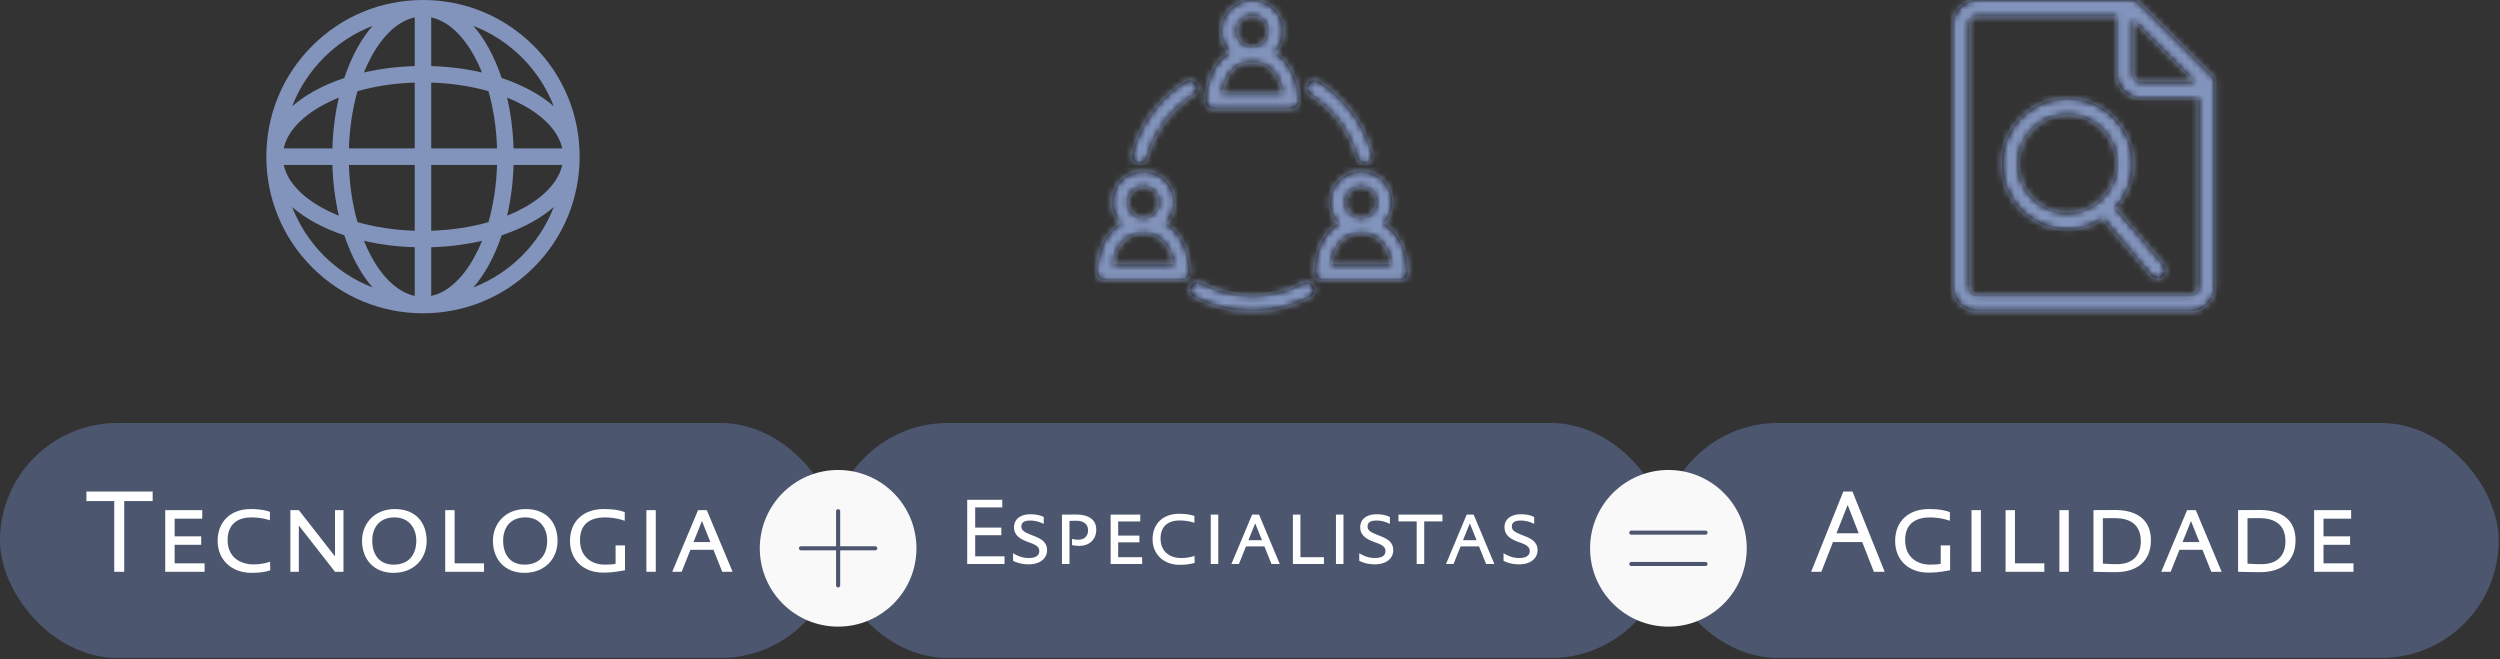 <svg xmlns="http://www.w3.org/2000/svg" xmlns:xlink="http://www.w3.org/1999/xlink" width="383" height="101" viewBox="0 0 383 101">
    <rect x="0" y="0" width="383" height="101" fill="#333333" stroke="none"/>
    <defs>
        <path id="prefix__a" d="M33.232 43.858c.307.581.086 1.303-.496 1.61-2.722 1.44-5.8 2.201-8.9 2.201-3.099 0-6.176-.76-8.9-2.2-.582-.308-.804-1.03-.496-1.611.307-.582 1.03-.804 1.61-.496 2.382 1.258 5.073 1.923 7.786 1.923 2.712 0 5.403-.665 7.784-1.923.582-.308 1.304-.086 1.612.496zM7.15 26.219c2.629 0 4.767 2.138 4.767 4.767 0 1.264-.494 2.413-1.3 3.266.251.148.494.312.723.496.899.72 1.614 1.704 2.124 2.929.746 1.788.827 3.559.836 3.954.003.027.003.053.003.079 0 .617-.47 1.125-1.07 1.186l-.122.006H1.192C.534 42.902 0 42.368 0 41.71v-.045c.006-.317.069-2.144.837-3.988.51-1.223 1.225-2.21 2.123-2.93.232-.183.472-.347.723-.495-.804-.853-1.3-2.002-1.3-3.266 0-2.629 2.139-4.767 4.768-4.767zm33.37 0c2.629 0 4.767 2.138 4.767 4.767 0 1.264-.494 2.413-1.3 3.266.251.148.494.312.723.496.899.72 1.614 1.704 2.124 2.929.746 1.788.827 3.559.836 3.954.003.027.003.053.003.079 0 .617-.47 1.125-1.07 1.186l-.122.006h-11.92c-.658 0-1.192-.534-1.192-1.192 0-.081.01-2.047.837-4.033.51-1.223 1.225-2.21 2.123-2.93.232-.183.472-.347.723-.495-.804-.853-1.3-2.002-1.3-3.266 0-2.629 2.139-4.767 4.768-4.767zM7.15 35.751c-1.972 0-3.318.93-4.114 2.841-.241.583-.395 1.172-.49 1.68l-.044.246h9.303c-.277-1.745-1.25-4.767-4.655-4.767zm33.37 0c-1.972 0-3.318.93-4.114 2.841-.241.583-.395 1.172-.491 1.68l-.043.246h9.303c-.277-1.745-1.25-4.767-4.655-4.767zm-33.37-7.15c-1.314 0-2.384 1.07-2.384 2.383s1.07 2.384 2.384 2.384c1.313 0 2.383-1.07 2.383-2.384 0-1.313-1.07-2.384-2.383-2.384zm33.37 0c-1.314 0-2.384 1.07-2.384 2.383s1.07 2.384 2.384 2.384c1.313 0 2.383-1.07 2.383-2.384 0-1.313-1.07-2.384-2.383-2.384zM15.31 12.84c.352.557.186 1.291-.372 1.644-3.53 2.229-6.083 5.663-7.187 9.668-.145.529-.624.874-1.149.874v-.002c-.104 0-.212-.014-.317-.043-.634-.174-1.005-.832-.831-1.466 1.263-4.576 4.18-8.5 8.211-11.048.555-.35 1.292-.185 1.645.372zm18.696-.375c4.033 2.548 6.948 6.471 8.212 11.048.174.634-.198 1.292-.832 1.466-.105.028-.212.043-.317.043v.002c-.522 0-1.004-.346-1.149-.875-1.106-4.004-3.659-7.436-7.186-9.667-.556-.353-.723-1.087-.372-1.645.35-.558 1.087-.722 1.644-.372zM23.836 0c2.629 0 4.767 2.138 4.767 4.767 0 1.263-.494 2.412-1.3 3.266.251.147.494.312.723.495.899.718 1.614 1.705 2.124 2.93.746 1.787.827 3.558.836 3.954.003.026.003.053.003.079 0 .617-.47 1.124-1.07 1.185l-.122.007h-11.92c-.658 0-1.192-.534-1.192-1.192 0-.081.01-2.048.837-4.033.51-1.223 1.225-2.21 2.123-2.93.232-.183.472-.348.723-.495-.804-.854-1.3-2.003-1.3-3.266C19.069 2.138 21.208 0 23.837 0zm0 9.532c-1.972 0-3.318.93-4.114 2.841-.241.582-.395 1.172-.49 1.68l-.044.246h9.303c-.277-1.745-1.25-4.767-4.655-4.767zm0-7.15c-1.314 0-2.384 1.07-2.384 2.383s1.07 2.383 2.384 2.383c1.313 0 2.383-1.07 2.383-2.383 0-1.314-1.07-2.384-2.383-2.384z"/>
        <path id="prefix__c" d="M27.598 0c.334 0 .652.13.888.366l11.29 11.29c.233.236.366.555.366.888v31.362c0 2.074-1.688 3.763-3.763 3.763H3.763C1.688 47.669 0 45.98 0 43.906V3.763C0 1.688 1.688 0 3.763 0zm-2.51 2.509H3.764c-.692 0-1.254.562-1.254 1.254v40.143c0 .692.562 1.254 1.254 1.254H36.38c.692 0 1.254-.562 1.254-1.254V15.053h-8.78c-2.076 0-3.764-1.688-3.764-3.763V2.509zm-7.526 12.544c5.535 0 10.036 4.501 10.036 10.036 0 2.614-1.006 4.998-2.65 6.786l7.372 8.711c.446.53.38 1.323-.148 1.77-.236.197-.525.295-.81.295-.357 0-.71-.15-.96-.444L23.035 33.5c-1.575 1.026-3.455 1.625-5.472 1.625-5.534 0-10.035-4.5-10.035-10.035s4.5-10.036 10.035-10.036zm0 2.51c-4.15 0-7.526 3.376-7.526 7.526s3.377 7.527 7.526 7.527c4.15 0 7.527-3.377 7.527-7.527s-3.377-7.527-7.527-7.527zM27.598 3.027v8.262c0 .692.562 1.254 1.254 1.254h8.262l-9.516-9.516z"/>
    </defs>
    <g fill="none" fill-rule="evenodd">
        <g transform="translate(0 64.8)">
            <rect width="128.4" height="36" fill="#4C566F" rx="18"/>
            <path fill="#FFF" fill-rule="nonzero" d="M23.388 11.964v-1.458H13.236v1.458h4.266V22.8h1.53V11.964h4.356zM31.344 22.8v-1.296h-4.59V18.66h4.068v-1.296h-4.068v-2.7h4.23V13.35h-5.67v9.45h6.03zm10.062-.234l-.036-1.314-.22.078c-.373.12-1.2.336-2.318.336-1.98 0-3.96-1.062-3.96-3.726 0-2.7 1.854-3.474 3.618-3.474 1.764 0 2.862.45 2.862.45V13.62l-.1-.041c-.284-.108-1.187-.391-2.834-.391-3.042 0-5.076 1.872-5.076 4.896 0 2.844 2.106 4.878 5.184 4.878 1.98 0 2.88-.396 2.88-.396zm11.214.234v-9.45h-1.296v7.092L45.78 13.35h-1.296v9.45h1.296v-7.092l5.544 7.092h1.296zm12.744-4.734c0-2.772-1.656-4.878-4.86-4.878-3.186 0-5.04 2.268-5.04 4.86 0 2.754 1.728 4.914 4.824 4.914 3.114 0 5.076-2.142 5.076-4.896zm-1.584-.054c0 1.944-.954 3.69-3.474 3.69-2.286 0-3.276-1.656-3.276-3.672 0-1.962 1.062-3.564 3.402-3.564 2.412 0 3.348 1.89 3.348 3.546zM74.148 22.8v-1.296h-4.5V13.35h-1.44v9.45h5.94zm11.268-4.734c0-2.772-1.656-4.878-4.86-4.878-3.186 0-5.04 2.268-5.04 4.86 0 2.754 1.728 4.914 4.824 4.914 3.114 0 5.076-2.142 5.076-4.896zm-1.584-.054c0 1.944-.954 3.69-3.474 3.69-2.286 0-3.276-1.656-3.276-3.672 0-1.962 1.062-3.564 3.402-3.564 2.412 0 3.348 1.89 3.348 3.546zm11.916 4.554V18.75h-1.44v2.826l-.156.036c-.209.037-.656.09-1.518.09-1.872 0-3.78-1.098-3.78-3.762 0-2.79 1.998-3.474 3.798-3.474 1.782 0 3.06.522 3.06.522v-1.314l-.12-.054c-.31-.127-1.25-.432-3.102-.432-3.06 0-5.166 1.818-5.166 4.896 0 2.898 2.052 4.842 5.076 4.842 1.764 0 2.664-.27 3.348-.36zm4.716.234v-9.45h-1.44v9.45h1.44zm11.772 0l-3.96-9.45h-1.332l-3.96 9.45h1.44l1.35-3.366h3.528l1.35 3.366h1.584zm-3.402-4.554h-2.592l1.296-3.222 1.296 3.222z"/>
        </g>
        <path fill="#8394BC" fill-rule="nonzero" d="M81.772 7.028C77.24 2.496 71.212 0 64.8 0c-6.412 0-12.437 2.496-16.97 7.028-4.531 4.532-7.027 10.56-7.027 16.97 0 6.411 2.496 12.437 7.028 16.969 4.532 4.532 10.56 7.028 16.969 7.028 6.41 0 12.437-2.496 16.972-7.028 4.532-4.532 7.028-10.56 7.028-16.97 0-6.409-2.496-12.437-7.028-16.969zm-3.097 15.709c-.081-2.708-.415-5.333-.986-7.789.905.367 1.766.776 2.572 1.223 3.307 1.837 5.346 4.133 5.871 6.563h-7.46l.003.003zm-2.527 0H66.063V12.652c3.1.096 6.076.548 8.769 1.316.77 2.693 1.22 5.667 1.316 8.769zM66.063 10.125v-7.46c2.433.526 4.727 2.564 6.564 5.871.447.806.856 1.668 1.222 2.572-2.455-.57-5.08-.904-7.788-.983h.002zm-2.526-7.462v7.46c-2.708.08-5.333.414-7.789.983.367-.905.776-1.766 1.223-2.572 1.837-3.307 4.133-5.346 6.563-5.871h.003zm0 9.989v10.085H53.452c.096-3.1.548-6.076 1.316-8.769 2.693-.77 5.667-1.22 8.769-1.316zM50.925 22.737h-7.46c.526-2.433 2.564-4.727 5.871-6.564.806-.447 1.668-.856 2.572-1.222-.57 2.455-.904 5.08-.983 7.788v-.002zm0 2.526c.081 2.708.415 5.333.983 7.789-.904-.367-1.766-.776-2.572-1.223-3.307-1.837-5.345-4.133-5.87-6.563h7.46v-.003zm2.527 0h10.085v10.085c-3.1-.096-6.076-.548-8.769-1.316-.77-2.693-1.22-5.667-1.316-8.769zm10.085 12.612v7.46c-2.433-.526-4.727-2.564-6.564-5.871-.447-.806-.856-1.668-1.222-2.572 2.455.57 5.08.904 7.788.985l-.002-.002zm2.526 7.462v-7.46c2.708-.08 5.333-.414 7.789-.985-.367.904-.776 1.766-1.223 2.572-1.837 3.307-4.133 5.345-6.563 5.87l-.003.003zm0-9.989V25.263h10.085c-.096 3.1-.548 6.076-1.316 8.769-2.693.77-5.667 1.22-8.769 1.316zm12.612-10.085h7.46c-.526 2.433-2.564 4.727-5.871 6.564-.806.447-1.668.856-2.572 1.222.57-2.455.904-5.08.983-7.788v.002zm6.164-8.98c-.955-.835-2.074-1.613-3.348-2.32-1.414-.786-2.973-1.46-4.64-2.014-.556-1.667-1.228-3.226-2.014-4.64-.707-1.274-1.485-2.393-2.32-3.348 5.645 2.18 10.142 6.68 12.322 12.321zM57.082 3.96c-.834.955-1.612 2.074-2.32 3.348-.785 1.414-1.46 2.973-2.013 4.64-1.667.556-3.226 1.228-4.64 2.014-1.274.707-2.393 1.485-3.348 2.32 2.18-5.645 6.68-10.142 12.321-12.322zm-12.32 27.757c.954.834 2.073 1.612 3.347 2.32 1.414.785 2.973 1.46 4.64 2.013.556 1.667 1.228 3.226 2.014 4.64.707 1.274 1.485 2.393 2.32 3.348-5.645-2.18-10.142-6.68-12.322-12.321zm27.756 12.32c.834-.954 1.612-2.073 2.319-3.347.786-1.414 1.46-2.973 2.014-4.64 1.667-.556 3.226-1.228 4.64-2.014 1.274-.707 2.393-1.485 3.348-2.32-2.18 5.645-6.68 10.142-12.321 12.322z"/>
        <g>
            <g transform="translate(127.2) translate(0 64.8)">
                <rect width="128.4" height="36" fill="#4C566F" rx="18"/>
                <path fill="#FFF" fill-rule="nonzero" d="M26.693 21.6v-1.166H22.2v-3.24h4.004v-1.167H22.2v-3.096h4.148v-1.166h-5.372V21.6h5.717zm6.523-2.117c0-1.197-.873-1.713-1.843-2.106l-.784-.31c-.814-.332-1.318-.613-1.318-1.198 0-.706.547-.922 1.397-.922 1.123 0 2.03.519 2.03.519v-1.052l-.06-.035c-.188-.104-.825-.397-2-.397-1.41 0-2.49.677-2.49 2.002 0 1.31 1.065 1.829 2.016 2.203l.723.267c.589.23 1.134.533 1.134 1.173 0 .821-.777 1.066-1.656 1.066-1.339 0-2.361-.749-2.361-.749v1.166l.078.046c.243.13 1.046.502 2.326.502 1.8 0 2.808-.965 2.808-2.175zm7.532-3.139c0-1.613-1.282-2.318-3.053-2.318l-2.203.014v7.56h1.152v-6.595l.31-.017c.175-.006.43-.012.77-.012 1.008 0 1.77.475 1.77 1.454 0 1.023-.705 1.455-1.511 1.455-.576 0-.95-.13-.95-.13v.95l.17.04c.191.038.531.09.953.09 1.396 0 2.592-.878 2.592-2.491zm7.027 5.256v-1.037h-3.672v-2.275h3.254v-1.037h-3.254v-2.16h3.384V14.04H42.95v7.56h4.824zm8.05-.187l-.03-1.051-.142.051c-.281.093-.959.28-1.888.28-1.584 0-3.168-.85-3.168-2.981 0-2.16 1.483-2.78 2.895-2.78 1.41 0 2.29.36 2.29.36v-1.036l-.171-.065c-.3-.1-1.002-.28-2.177-.28-2.434 0-4.06 1.497-4.06 3.916 0 2.275 1.684 3.903 4.146 3.903 1.584 0 2.304-.317 2.304-.317zm3.614.187v-7.56h-1.152v7.56h1.152zm9.417 0l-3.168-7.56h-1.065l-3.168 7.56h1.152l1.08-2.693h2.822l1.08 2.693h1.267zm-2.721-3.643H64.06l1.037-2.578 1.037 2.578zm9.49 3.643v-1.037h-3.6V14.04h-1.153v7.56h4.752zm2.995 0v-7.56h-1.152v7.56h1.152zm7.632-2.117c0-1.197-.874-1.713-1.844-2.106l-.784-.31c-.814-.332-1.318-.613-1.318-1.198 0-.706.547-.922 1.397-.922 1.123 0 2.03.519 2.03.519v-1.052l-.06-.035c-.188-.104-.825-.397-1.999-.397-1.411 0-2.491.677-2.491 2.002 0 1.31 1.065 1.829 2.016 2.203l.723.267c.59.23 1.134.533 1.134 1.173 0 .821-.777 1.066-1.656 1.066-1.339 0-2.361-.749-2.361-.749v1.166l.078.046c.244.13 1.046.502 2.327.502 1.8 0 2.808-.965 2.808-2.175zm7.53-4.406V14.04h-6.738v1.037h2.793V21.6h1.152v-6.523h2.794zm7.95 6.523l-3.168-7.56h-1.066L94.33 21.6h1.152l1.08-2.693h2.822l1.08 2.693h1.268zm-2.722-3.643h-2.074l1.037-2.578 1.037 2.578zm9.346 1.526c0 1.21-1.008 2.175-2.808 2.175-1.556 0-2.405-.548-2.405-.548v-1.166l.16.105c.339.206 1.177.644 2.201.644.879 0 1.656-.245 1.656-1.066 0-.907-1.094-1.137-1.857-1.44l-.32-.13c-.854-.37-1.696-.908-1.696-2.073 0-1.325 1.08-2.002 2.491-2.002 1.426 0 2.06.432 2.06.432v1.052l-.16-.081c-.308-.146-1.029-.438-1.871-.438-.85 0-1.397.216-1.397.922 0 .585.504.866 1.318 1.197l.612.243c1.036.403 2.016.907 2.016 2.174z"/>
            </g>
            <g transform="translate(127.2) translate(40.8)">
                <mask id="prefix__b" fill="#fff">
                    <use xlink:href="#prefix__a"/>
                </mask>
                <use fill="#000" fill-rule="nonzero" xlink:href="#prefix__a"/>
                <g fill="#8394BC" mask="url(#prefix__b)">
                    <path d="M0 0H187V187.87H0z" transform="translate(-71.503 -69.517)"/>
                </g>
            </g>
        </g>
        <g>
            <g transform="translate(254.4) translate(0 64.8)">
                <rect width="128.4" height="36" fill="#4C566F" rx="18"/>
                <path fill="#FFF" fill-rule="nonzero" d="M34.332 22.8L29.4 10.506h-1.404L23.064 22.8h1.566l1.782-4.554h4.482l1.782 4.554h1.656zm-3.978-5.904h-3.402l1.71-4.338 1.692 4.338zm14.004 5.67V18.75h-1.44v2.826l-.157.036c-.208.037-.655.09-1.517.09-1.872 0-3.78-1.098-3.78-3.762 0-2.79 1.998-3.474 3.798-3.474 1.782 0 3.06.522 3.06.522v-1.314l-.12-.054c-.311-.127-1.25-.432-3.102-.432-3.06 0-5.166 1.818-5.166 4.896 0 2.898 2.052 4.842 5.076 4.842 1.764 0 2.664-.27 3.348-.36zm4.716.234v-9.45h-1.44v9.45h1.44zm9.72 0v-1.296h-4.5V13.35h-1.44v9.45h5.94zm3.744 0v-9.45h-1.44v9.45h1.44zm12.582-4.842c0-3.147-2.14-4.545-5.25-4.623l-2.334.005-1.218.01v9.45l1.925.041c.484.008 1.001.013 1.477.013 3.366 0 5.4-1.764 5.4-4.896zm-1.548.162c0 2.43-1.512 3.51-3.672 3.51l-.703-.007c-1.04-.02-1.44-.083-1.44-.083v-6.948l1.334-.017.449-.001c2.016 0 4.032.702 4.032 3.546zm12.384 4.68l-3.96-9.45h-1.332l-3.96 9.45h1.44l1.35-3.366h3.528l1.35 3.366h1.584zm-3.402-4.554h-2.592l1.296-3.222 1.296 3.222zm14.724-.288c0-3.147-2.14-4.545-5.25-4.623l-2.334.005-1.218.01v9.45l1.925.041c.484.008 1.001.013 1.477.013 3.366 0 5.4-1.764 5.4-4.896zm-1.548.162c0 2.43-1.512 3.51-3.672 3.51l-.703-.007c-1.04-.02-1.44-.083-1.44-.083v-6.948l1.334-.017.449-.001c2.016 0 4.032.702 4.032 3.546zm10.422 4.68h-6.03v-9.45h5.67v1.314h-4.23v2.7h4.068v1.296h-4.068v2.844h4.59V22.8z"/>
            </g>
            <g transform="translate(254.4) translate(44.772)">
                <mask id="prefix__d" fill="#fff">
                    <use xlink:href="#prefix__c"/>
                </mask>
                <use fill="#000" fill-rule="nonzero" xlink:href="#prefix__c"/>
                <g fill="#8394BC" mask="url(#prefix__d)">
                    <path d="M0 0H156V156.726H0z" transform="translate(-59.586 -53.628)"/>
                </g>
            </g>
        </g>
        <g transform="translate(116.4 72)">
            <circle cx="12" cy="12" r="12" fill="#F9F9F9"/>
            <path fill="#4C566F" fill-rule="nonzero" d="M17.684 11.684h-5.368V6.316C12.316 6.14 12.174 6 12 6c-.174 0-.316.141-.316.316v5.368H6.316c-.175 0-.316.142-.316.316 0 .174.141.316.316.316h5.368v5.368c0 .175.142.316.316.316.174 0 .316-.141.316-.316v-5.368h5.368c.175 0 .316-.142.316-.316 0-.174-.141-.316-.316-.316z"/>
        </g>
        <g transform="translate(243.6 72)">
            <circle cx="12" cy="12" r="12" fill="#F9F9F9"/>
            <g fill="#4C566F" fill-rule="nonzero">
                <path d="M11.684.884H.316C.14.884 0 1.026 0 1.2c0 .174.141.316.316.316h11.368c.175 0 .316-.142.316-.316 0-.174-.141-.316-.316-.316zM11.684 5.684H.316C.14 5.684 0 5.826 0 6c0 .174.141.316.316.316h11.368c.175 0 .316-.142.316-.316 0-.174-.141-.316-.316-.316z" transform="translate(6 8.4)"/>
            </g>
        </g>
    </g>
</svg>
